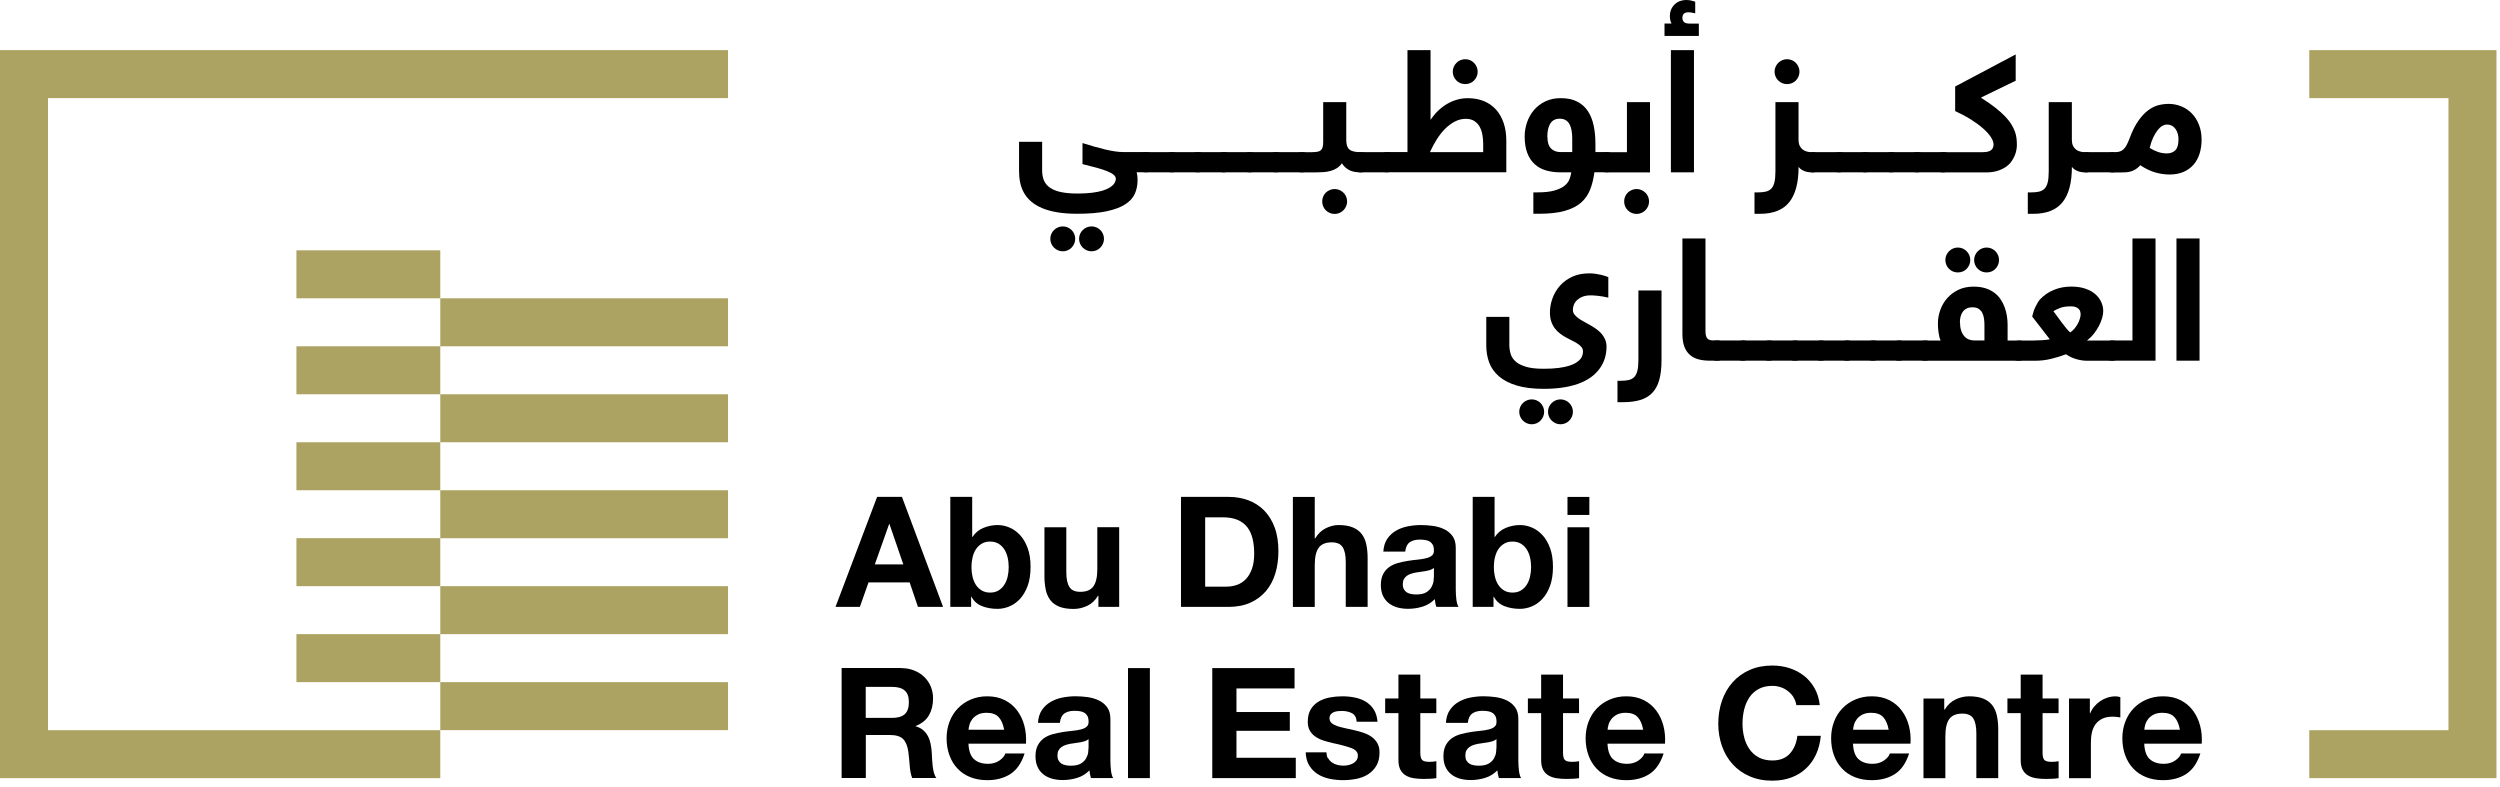<svg width="251" height="79" viewBox="0 0 251 79" fill="none" xmlns="http://www.w3.org/2000/svg">
<path d="M114.123 17.302C114.153 17.41 114.171 17.526 114.188 17.655C114.205 17.784 114.209 17.934 114.209 18.106C114.209 18.591 114.119 19.043 113.939 19.451C113.758 19.859 113.436 20.216 112.976 20.512C112.516 20.809 111.897 21.041 111.119 21.209C110.341 21.376 109.357 21.462 108.163 21.462C107.398 21.462 106.719 21.411 106.13 21.312C105.541 21.213 105.03 21.067 104.6 20.882C104.17 20.697 103.8 20.474 103.508 20.216C103.216 19.958 102.98 19.666 102.803 19.352C102.627 19.038 102.503 18.695 102.425 18.329C102.348 17.964 102.313 17.582 102.313 17.182V14.234H104.63V17.105C104.63 17.491 104.69 17.826 104.81 18.114C104.931 18.402 105.133 18.643 105.412 18.841C105.691 19.038 106.057 19.185 106.512 19.283C106.968 19.382 107.526 19.43 108.193 19.43C108.747 19.43 109.228 19.404 109.632 19.352C110.036 19.301 110.384 19.236 110.664 19.15C110.943 19.064 111.175 18.97 111.356 18.866C111.536 18.763 111.674 18.652 111.773 18.544C111.871 18.437 111.936 18.329 111.975 18.226C112.013 18.123 112.03 18.033 112.03 17.955C112.03 17.801 111.949 17.659 111.79 17.53C111.631 17.401 111.403 17.285 111.115 17.169C110.827 17.053 110.47 16.941 110.058 16.829C109.645 16.718 109.185 16.602 108.683 16.477V14.363C109.074 14.487 109.456 14.603 109.834 14.711C110.213 14.818 110.574 14.917 110.922 14.999C111.27 15.08 111.605 15.149 111.923 15.196C112.241 15.244 112.542 15.269 112.821 15.269H115.047C115.138 15.269 115.224 15.278 115.305 15.295C115.387 15.312 115.46 15.351 115.524 15.415C115.589 15.48 115.64 15.575 115.675 15.704C115.709 15.832 115.731 16.009 115.731 16.232C115.731 16.636 115.675 16.911 115.567 17.066C115.46 17.221 115.288 17.298 115.052 17.298H114.136L114.123 17.302ZM105.451 23.976C105.451 23.805 105.485 23.641 105.55 23.491C105.614 23.34 105.709 23.207 105.82 23.095C105.932 22.984 106.07 22.893 106.22 22.829C106.37 22.765 106.534 22.73 106.706 22.73C106.878 22.73 107.041 22.765 107.191 22.829C107.342 22.893 107.475 22.984 107.587 23.095C107.698 23.207 107.789 23.34 107.853 23.491C107.918 23.641 107.952 23.805 107.952 23.976C107.952 24.148 107.918 24.312 107.853 24.462C107.789 24.613 107.698 24.746 107.587 24.862C107.475 24.978 107.342 25.068 107.191 25.133C107.041 25.197 106.878 25.231 106.706 25.231C106.534 25.231 106.37 25.197 106.22 25.133C106.07 25.068 105.936 24.974 105.82 24.862C105.704 24.75 105.614 24.613 105.55 24.462C105.485 24.312 105.451 24.148 105.451 23.976ZM108.339 23.976C108.339 23.805 108.373 23.641 108.438 23.491C108.502 23.34 108.597 23.207 108.708 23.095C108.82 22.984 108.958 22.893 109.108 22.829C109.258 22.765 109.422 22.73 109.594 22.73C109.766 22.73 109.929 22.765 110.079 22.829C110.23 22.893 110.363 22.984 110.475 23.095C110.586 23.207 110.677 23.34 110.741 23.491C110.806 23.641 110.84 23.805 110.84 23.976C110.84 24.148 110.806 24.312 110.741 24.462C110.677 24.613 110.586 24.746 110.475 24.862C110.363 24.978 110.23 25.068 110.079 25.133C109.929 25.197 109.766 25.231 109.594 25.231C109.422 25.231 109.258 25.197 109.108 25.133C108.958 25.068 108.824 24.974 108.708 24.862C108.592 24.75 108.502 24.613 108.438 24.462C108.373 24.312 108.339 24.148 108.339 23.976Z" fill="black"/>
<path d="M115.035 17.302C114.94 17.302 114.85 17.294 114.768 17.276C114.687 17.259 114.614 17.221 114.549 17.156C114.485 17.092 114.437 16.993 114.403 16.864C114.369 16.735 114.347 16.55 114.347 16.322C114.347 15.918 114.403 15.643 114.51 15.497C114.618 15.351 114.794 15.274 115.035 15.274H117.643C117.738 15.274 117.828 15.282 117.91 15.3C117.992 15.317 118.069 15.355 118.133 15.42C118.198 15.484 118.249 15.579 118.288 15.708C118.327 15.837 118.348 16.013 118.348 16.236C118.348 16.64 118.292 16.915 118.181 17.07C118.069 17.225 117.888 17.302 117.643 17.302H115.035Z" fill="black"/>
<path d="M117.648 17.302C117.553 17.302 117.463 17.294 117.381 17.276C117.299 17.259 117.226 17.221 117.162 17.156C117.097 17.092 117.05 16.993 117.016 16.864C116.981 16.735 116.96 16.55 116.96 16.322C116.96 15.918 117.016 15.643 117.123 15.497C117.231 15.351 117.407 15.274 117.648 15.274H120.256C120.351 15.274 120.441 15.282 120.523 15.3C120.604 15.317 120.682 15.355 120.746 15.42C120.811 15.484 120.862 15.579 120.901 15.708C120.94 15.837 120.961 16.013 120.961 16.236C120.961 16.64 120.905 16.915 120.793 17.07C120.682 17.225 120.501 17.302 120.256 17.302H117.648Z" fill="black"/>
<path d="M120.256 17.302C120.161 17.302 120.071 17.294 119.99 17.276C119.908 17.259 119.835 17.221 119.77 17.156C119.706 17.092 119.659 16.993 119.624 16.864C119.59 16.735 119.568 16.55 119.568 16.322C119.568 15.918 119.624 15.643 119.732 15.497C119.839 15.351 120.015 15.274 120.256 15.274H122.865C122.959 15.274 123.049 15.282 123.131 15.3C123.213 15.317 123.29 15.355 123.355 15.42C123.419 15.484 123.471 15.579 123.509 15.708C123.548 15.837 123.569 16.013 123.569 16.236C123.569 16.64 123.514 16.915 123.402 17.07C123.29 17.225 123.11 17.302 122.865 17.302H120.256Z" fill="black"/>
<path d="M122.869 17.302C122.774 17.302 122.684 17.294 122.603 17.276C122.521 17.259 122.448 17.221 122.383 17.156C122.319 17.092 122.272 16.993 122.237 16.864C122.203 16.735 122.181 16.55 122.181 16.322C122.181 15.918 122.237 15.643 122.345 15.497C122.452 15.351 122.628 15.274 122.869 15.274H125.478C125.572 15.274 125.662 15.282 125.744 15.3C125.826 15.317 125.903 15.355 125.968 15.42C126.032 15.484 126.084 15.579 126.122 15.708C126.161 15.837 126.182 16.013 126.182 16.236C126.182 16.64 126.127 16.915 126.015 17.07C125.903 17.225 125.723 17.302 125.478 17.302H122.869Z" fill="black"/>
<path d="M125.478 17.302C125.383 17.302 125.293 17.294 125.211 17.276C125.13 17.259 125.056 17.221 124.992 17.156C124.928 17.092 124.88 16.993 124.846 16.864C124.812 16.735 124.79 16.55 124.79 16.322C124.79 15.918 124.846 15.643 124.953 15.497C125.061 15.351 125.237 15.274 125.478 15.274H128.086C128.181 15.274 128.271 15.282 128.353 15.3C128.434 15.317 128.512 15.355 128.576 15.42C128.641 15.484 128.692 15.579 128.731 15.708C128.77 15.837 128.791 16.013 128.791 16.236C128.791 16.64 128.735 16.915 128.624 17.07C128.512 17.225 128.331 17.302 128.086 17.302H125.478Z" fill="black"/>
<path d="M128.091 17.302C127.996 17.302 127.906 17.294 127.824 17.276C127.743 17.259 127.67 17.221 127.605 17.156C127.541 17.092 127.493 16.993 127.459 16.864C127.425 16.735 127.403 16.55 127.403 16.322C127.403 15.918 127.459 15.643 127.566 15.497C127.674 15.351 127.85 15.274 128.091 15.274H130.699C130.794 15.274 130.884 15.282 130.966 15.3C131.047 15.317 131.125 15.355 131.189 15.42C131.254 15.484 131.305 15.579 131.344 15.708C131.383 15.837 131.404 16.013 131.404 16.236C131.404 16.64 131.348 16.915 131.237 17.07C131.125 17.225 130.944 17.302 130.699 17.302H128.091Z" fill="black"/>
<path d="M131.765 15.274C131.967 15.274 132.135 15.261 132.272 15.235C132.41 15.209 132.521 15.162 132.607 15.089C132.693 15.016 132.754 14.913 132.792 14.775C132.831 14.638 132.848 14.461 132.848 14.242V10.254H135.165V14.04C135.165 14.264 135.186 14.453 135.233 14.612C135.281 14.771 135.354 14.896 135.465 14.994C135.577 15.093 135.723 15.162 135.912 15.209C136.101 15.257 136.342 15.278 136.626 15.278C136.716 15.278 136.802 15.287 136.888 15.304C136.974 15.321 137.043 15.36 137.107 15.424C137.172 15.489 137.219 15.583 137.257 15.712C137.296 15.841 137.318 16.017 137.318 16.241C137.318 16.645 137.262 16.92 137.15 17.074C137.038 17.229 136.866 17.306 136.63 17.306C136.458 17.306 136.282 17.294 136.11 17.272C135.938 17.251 135.77 17.208 135.607 17.143C135.444 17.079 135.289 16.988 135.139 16.868C134.988 16.748 134.851 16.589 134.726 16.395C134.576 16.61 134.404 16.774 134.206 16.894C134.008 17.014 133.802 17.105 133.579 17.165C133.355 17.225 133.123 17.264 132.878 17.281C132.633 17.298 132.393 17.306 132.152 17.306H130.708C130.613 17.306 130.523 17.298 130.441 17.281C130.36 17.264 130.287 17.225 130.222 17.16C130.158 17.096 130.111 16.997 130.076 16.868C130.042 16.739 130.02 16.554 130.02 16.327C130.02 15.923 130.076 15.648 130.184 15.502C130.291 15.355 130.467 15.278 130.708 15.278H131.774L131.765 15.274ZM132.749 20.225C132.749 20.053 132.784 19.889 132.844 19.739C132.904 19.588 132.999 19.455 133.11 19.344C133.222 19.232 133.36 19.142 133.51 19.077C133.66 19.013 133.824 18.978 133.996 18.978C134.167 18.978 134.331 19.013 134.481 19.077C134.632 19.142 134.765 19.232 134.881 19.344C134.997 19.455 135.087 19.588 135.152 19.739C135.216 19.889 135.25 20.053 135.25 20.225C135.25 20.396 135.216 20.56 135.152 20.71C135.087 20.861 134.993 20.994 134.881 21.11C134.769 21.226 134.632 21.316 134.481 21.381C134.331 21.445 134.167 21.48 133.996 21.48C133.824 21.48 133.66 21.445 133.51 21.381C133.36 21.316 133.226 21.222 133.11 21.11C132.994 20.998 132.904 20.861 132.844 20.71C132.784 20.56 132.749 20.396 132.749 20.225Z" fill="black"/>
<path d="M136.626 17.302C136.531 17.302 136.441 17.294 136.359 17.276C136.278 17.259 136.205 17.221 136.14 17.156C136.076 17.092 136.028 16.993 135.994 16.864C135.96 16.735 135.938 16.55 135.938 16.322C135.938 15.918 135.994 15.643 136.102 15.497C136.209 15.351 136.385 15.274 136.626 15.274H139.235C139.329 15.274 139.419 15.282 139.501 15.3C139.583 15.317 139.66 15.355 139.724 15.42C139.789 15.484 139.84 15.579 139.879 15.708C139.918 15.837 139.939 16.013 139.939 16.236C139.939 16.64 139.883 16.915 139.772 17.07C139.66 17.225 139.479 17.302 139.235 17.302H136.626Z" fill="black"/>
<path d="M147.361 9.859C147.976 9.859 148.526 9.958 149.003 10.159C149.48 10.361 149.884 10.649 150.215 11.019C150.546 11.389 150.795 11.84 150.971 12.364C151.148 12.889 151.234 13.482 151.234 14.135V17.298H139.239C139.144 17.298 139.054 17.289 138.972 17.272C138.891 17.255 138.818 17.216 138.753 17.152C138.689 17.087 138.642 16.988 138.607 16.86C138.573 16.731 138.551 16.546 138.551 16.318C138.551 15.914 138.607 15.639 138.715 15.493C138.822 15.347 138.998 15.269 139.239 15.269H141.31V5.032H143.627V12.042C143.855 11.69 144.112 11.376 144.4 11.105C144.688 10.834 144.989 10.607 145.307 10.422C145.625 10.237 145.96 10.099 146.308 10.001C146.657 9.902 147.009 9.859 147.361 9.859ZM147.159 11.93C146.786 11.93 146.425 12.02 146.081 12.197C145.737 12.373 145.41 12.614 145.105 12.914C144.8 13.215 144.521 13.572 144.263 13.976C144.005 14.38 143.773 14.814 143.567 15.274H148.913V14.436C148.913 14.139 148.887 13.843 148.835 13.546C148.784 13.249 148.694 12.979 148.565 12.738C148.436 12.497 148.255 12.304 148.028 12.154C147.8 12.003 147.512 11.93 147.159 11.93ZM145.857 7.198C145.857 7.027 145.892 6.863 145.956 6.713C146.021 6.562 146.115 6.429 146.227 6.313C146.339 6.197 146.476 6.107 146.626 6.042C146.777 5.978 146.94 5.944 147.112 5.944C147.284 5.944 147.447 5.978 147.598 6.042C147.748 6.107 147.881 6.201 147.993 6.313C148.105 6.425 148.195 6.562 148.26 6.713C148.324 6.863 148.358 7.027 148.358 7.198C148.358 7.37 148.324 7.534 148.26 7.684C148.195 7.835 148.105 7.968 147.993 8.084C147.881 8.2 147.748 8.29 147.598 8.35C147.447 8.41 147.284 8.445 147.112 8.445C146.94 8.445 146.777 8.41 146.626 8.35C146.476 8.29 146.343 8.196 146.227 8.084C146.111 7.972 146.021 7.835 145.956 7.684C145.892 7.534 145.857 7.37 145.857 7.198Z" fill="black"/>
<path d="M160.078 17.302C159.992 17.938 159.854 18.518 159.652 19.03C159.45 19.541 159.149 19.984 158.737 20.345C158.324 20.706 157.779 20.981 157.095 21.174C156.412 21.368 155.544 21.462 154.495 21.462H153.949V19.314H154.362C155.067 19.314 155.634 19.253 156.064 19.129C156.494 19.004 156.829 18.849 157.069 18.656C157.31 18.463 157.478 18.248 157.568 18.011C157.658 17.775 157.723 17.539 157.757 17.302H156.657C156.133 17.302 155.651 17.238 155.213 17.109C154.774 16.98 154.401 16.774 154.083 16.486C153.765 16.198 153.52 15.828 153.343 15.368C153.167 14.908 153.077 14.35 153.077 13.688C153.077 13.207 153.159 12.734 153.318 12.274C153.477 11.814 153.709 11.402 154.014 11.045C154.319 10.688 154.693 10.4 155.144 10.181C155.595 9.962 156.107 9.854 156.687 9.854C157.336 9.854 157.882 9.966 158.329 10.19C158.776 10.413 159.132 10.727 159.407 11.135C159.682 11.543 159.88 12.025 160 12.588C160.121 13.151 160.181 13.77 160.181 14.449V15.269H161.307C161.401 15.269 161.492 15.278 161.573 15.295C161.655 15.312 161.728 15.351 161.792 15.416C161.857 15.48 161.904 15.575 161.939 15.704C161.973 15.832 161.994 16.009 161.994 16.232C161.994 16.636 161.939 16.911 161.831 17.066C161.724 17.221 161.548 17.298 161.307 17.298H160.073L160.078 17.302ZM155.359 13.727C155.359 14.264 155.479 14.655 155.716 14.9C155.952 15.145 156.274 15.269 156.678 15.269H157.852V13.894C157.852 13.611 157.83 13.344 157.787 13.099C157.744 12.854 157.675 12.648 157.581 12.472C157.486 12.296 157.357 12.162 157.194 12.063C157.031 11.965 156.829 11.917 156.588 11.917C156.369 11.917 156.184 11.96 156.025 12.046C155.866 12.132 155.741 12.257 155.643 12.416C155.544 12.575 155.471 12.764 155.423 12.987C155.376 13.211 155.35 13.451 155.35 13.722L155.359 13.727Z" fill="black"/>
<path d="M163.344 15.274V10.254H165.661V17.306H161.311C161.217 17.306 161.127 17.298 161.045 17.281C160.963 17.264 160.89 17.225 160.826 17.16C160.761 17.096 160.714 16.997 160.68 16.868C160.645 16.739 160.624 16.554 160.624 16.327C160.624 15.923 160.68 15.648 160.787 15.502C160.895 15.355 161.071 15.278 161.311 15.278H163.344V15.274ZM163.065 20.225C163.065 20.053 163.099 19.889 163.159 19.739C163.22 19.588 163.314 19.455 163.426 19.344C163.538 19.232 163.675 19.142 163.826 19.077C163.976 19.013 164.139 18.978 164.311 18.978C164.483 18.978 164.646 19.013 164.797 19.077C164.947 19.142 165.08 19.232 165.196 19.344C165.312 19.455 165.403 19.588 165.467 19.739C165.532 19.889 165.566 20.053 165.566 20.225C165.566 20.396 165.532 20.56 165.467 20.71C165.403 20.861 165.308 20.994 165.196 21.11C165.085 21.226 164.947 21.316 164.797 21.381C164.646 21.445 164.483 21.48 164.311 21.48C164.139 21.48 163.976 21.445 163.826 21.381C163.675 21.316 163.542 21.222 163.426 21.11C163.31 20.998 163.22 20.861 163.159 20.71C163.099 20.56 163.065 20.396 163.065 20.225Z" fill="black"/>
<path d="M170.56 3.606H167.117V2.364H167.822C167.762 2.269 167.719 2.149 167.693 2.003C167.668 1.857 167.655 1.732 167.655 1.625C167.655 1.358 167.702 1.122 167.796 0.92C167.891 0.718 168.016 0.55 168.166 0.413C168.316 0.275 168.488 0.172 168.682 0.103C168.875 0.034 169.069 0 169.266 0C169.464 0 169.636 0.017 169.782 0.052C169.928 0.086 170.07 0.125 170.199 0.168V1.332C169.885 1.264 169.666 1.233 169.546 1.233C169.309 1.233 169.146 1.285 169.051 1.388C168.957 1.491 168.91 1.625 168.91 1.788C168.91 1.951 168.961 2.089 169.06 2.2C169.159 2.312 169.352 2.368 169.632 2.368H170.564V3.61L170.56 3.606ZM170.074 5.033V17.302H167.758V5.033H170.074Z" fill="black"/>
<path d="M178.257 10.254H180.573V14.04C180.573 14.268 180.612 14.466 180.685 14.625C180.758 14.784 180.861 14.913 180.982 15.007C181.102 15.102 181.244 15.171 181.403 15.214C181.562 15.257 181.717 15.278 181.871 15.278H182.03C182.116 15.278 182.194 15.291 182.267 15.317C182.34 15.342 182.404 15.39 182.46 15.463C182.516 15.536 182.559 15.635 182.593 15.755C182.628 15.875 182.645 16.039 182.645 16.241C182.645 16.61 182.593 16.881 182.49 17.049C182.387 17.216 182.232 17.306 182.035 17.306H181.876C181.802 17.306 181.712 17.302 181.609 17.289C181.506 17.276 181.39 17.255 181.27 17.216C181.149 17.178 181.029 17.126 180.909 17.053C180.788 16.98 180.677 16.881 180.578 16.761C180.578 18.334 180.268 19.511 179.645 20.293C179.022 21.076 178.042 21.467 176.697 21.467H176.151V19.318H176.426C176.74 19.318 177.011 19.296 177.238 19.249C177.466 19.202 177.66 19.107 177.81 18.965C177.96 18.824 178.072 18.609 178.145 18.329C178.218 18.05 178.253 17.676 178.253 17.212V10.254H178.257ZM178.167 7.199C178.167 7.027 178.201 6.863 178.266 6.713C178.33 6.562 178.425 6.429 178.536 6.313C178.648 6.197 178.786 6.107 178.936 6.042C179.086 5.978 179.25 5.944 179.422 5.944C179.594 5.944 179.757 5.978 179.907 6.042C180.058 6.107 180.191 6.201 180.303 6.313C180.414 6.425 180.505 6.562 180.569 6.713C180.634 6.863 180.668 7.027 180.668 7.199C180.668 7.37 180.634 7.534 180.569 7.684C180.505 7.835 180.414 7.968 180.303 8.084C180.191 8.2 180.058 8.29 179.907 8.35C179.757 8.41 179.594 8.445 179.422 8.445C179.25 8.445 179.086 8.41 178.936 8.35C178.786 8.29 178.652 8.196 178.536 8.084C178.42 7.972 178.33 7.835 178.266 7.684C178.201 7.534 178.167 7.37 178.167 7.199Z" fill="black"/>
<path d="M182.035 17.302C181.94 17.302 181.85 17.294 181.768 17.276C181.686 17.259 181.613 17.221 181.549 17.156C181.484 17.092 181.437 16.993 181.403 16.864C181.368 16.735 181.347 16.55 181.347 16.322C181.347 15.918 181.403 15.643 181.51 15.497C181.618 15.351 181.794 15.274 182.035 15.274H184.643C184.738 15.274 184.828 15.282 184.91 15.3C184.991 15.317 185.069 15.355 185.133 15.42C185.198 15.484 185.249 15.579 185.288 15.708C185.327 15.837 185.348 16.013 185.348 16.236C185.348 16.64 185.292 16.915 185.18 17.07C185.069 17.225 184.888 17.302 184.643 17.302H182.035Z" fill="black"/>
<path d="M184.648 17.302C184.553 17.302 184.463 17.294 184.381 17.276C184.299 17.259 184.226 17.221 184.162 17.156C184.097 17.092 184.05 16.993 184.016 16.864C183.981 16.735 183.96 16.55 183.96 16.322C183.96 15.918 184.016 15.643 184.123 15.497C184.231 15.351 184.407 15.274 184.648 15.274H187.256C187.351 15.274 187.441 15.282 187.523 15.3C187.604 15.317 187.682 15.355 187.746 15.42C187.811 15.484 187.862 15.579 187.901 15.708C187.94 15.837 187.961 16.013 187.961 16.236C187.961 16.64 187.905 16.915 187.793 17.07C187.682 17.225 187.501 17.302 187.256 17.302H184.648Z" fill="black"/>
<path d="M187.256 17.302C187.161 17.302 187.071 17.294 186.99 17.276C186.908 17.259 186.835 17.221 186.77 17.156C186.706 17.092 186.659 16.993 186.624 16.864C186.59 16.735 186.568 16.55 186.568 16.322C186.568 15.918 186.624 15.643 186.732 15.497C186.839 15.351 187.015 15.274 187.256 15.274H189.865C189.959 15.274 190.049 15.282 190.131 15.3C190.213 15.317 190.29 15.355 190.355 15.42C190.419 15.484 190.471 15.579 190.509 15.708C190.548 15.837 190.569 16.013 190.569 16.236C190.569 16.64 190.514 16.915 190.402 17.07C190.29 17.225 190.11 17.302 189.865 17.302H187.256Z" fill="black"/>
<path d="M189.869 17.302C189.774 17.302 189.684 17.294 189.603 17.276C189.521 17.259 189.448 17.221 189.383 17.156C189.319 17.092 189.272 16.993 189.237 16.864C189.203 16.735 189.181 16.55 189.181 16.322C189.181 15.918 189.237 15.643 189.345 15.497C189.452 15.351 189.628 15.274 189.869 15.274H192.478C192.572 15.274 192.662 15.282 192.744 15.3C192.826 15.317 192.903 15.355 192.968 15.42C193.032 15.484 193.084 15.579 193.122 15.708C193.161 15.837 193.182 16.013 193.182 16.236C193.182 16.64 193.127 16.915 193.015 17.07C192.903 17.225 192.723 17.302 192.478 17.302H189.869Z" fill="black"/>
<path d="M192.478 17.302C192.383 17.302 192.293 17.294 192.211 17.276C192.13 17.259 192.056 17.221 191.992 17.156C191.928 17.092 191.88 16.993 191.846 16.864C191.812 16.735 191.79 16.55 191.79 16.322C191.79 15.918 191.846 15.643 191.953 15.497C192.061 15.351 192.237 15.274 192.478 15.274H195.086C195.181 15.274 195.271 15.282 195.353 15.3C195.434 15.317 195.512 15.355 195.576 15.42C195.641 15.484 195.692 15.579 195.731 15.708C195.77 15.837 195.791 16.013 195.791 16.236C195.791 16.64 195.735 16.915 195.624 17.07C195.512 17.225 195.331 17.302 195.086 17.302H192.478Z" fill="black"/>
<path d="M199.109 15.274C199.466 15.274 199.732 15.209 199.9 15.08C200.067 14.951 200.153 14.758 200.153 14.5C200.153 14.285 200.063 14.045 199.887 13.77C199.711 13.495 199.457 13.211 199.122 12.914C198.787 12.618 198.383 12.317 197.91 12.016C197.437 11.715 196.896 11.427 196.298 11.152V8.685L202.375 5.462V8.105L198.924 9.777V9.837C199.474 10.177 199.943 10.503 200.334 10.813C200.725 11.122 201.056 11.415 201.318 11.694C201.58 11.973 201.795 12.24 201.95 12.498C202.104 12.755 202.225 12.996 202.306 13.232C202.388 13.469 202.44 13.697 202.461 13.92C202.483 14.143 202.496 14.363 202.496 14.573C202.496 14.715 202.478 14.878 202.444 15.063C202.41 15.248 202.354 15.446 202.268 15.648C202.182 15.85 202.066 16.047 201.92 16.249C201.774 16.451 201.58 16.628 201.348 16.782C201.116 16.937 200.837 17.066 200.514 17.165C200.192 17.264 199.805 17.311 199.363 17.311H195.082C194.988 17.311 194.897 17.302 194.816 17.285C194.734 17.268 194.661 17.229 194.597 17.165C194.532 17.1 194.485 17.001 194.45 16.872C194.416 16.744 194.395 16.559 194.395 16.331C194.395 15.927 194.45 15.652 194.558 15.506C194.665 15.36 194.841 15.282 195.082 15.282H199.105L199.109 15.274Z" fill="black"/>
<path d="M205.697 10.254H208.014V14.04C208.014 14.268 208.052 14.466 208.125 14.625C208.198 14.784 208.301 14.913 208.422 15.007C208.542 15.102 208.684 15.171 208.843 15.213C209.002 15.257 209.157 15.278 209.311 15.278H209.47C209.556 15.278 209.634 15.291 209.707 15.317C209.78 15.342 209.844 15.39 209.9 15.463C209.956 15.536 209.999 15.635 210.033 15.755C210.068 15.875 210.085 16.039 210.085 16.241C210.085 16.61 210.033 16.881 209.93 17.049C209.827 17.216 209.672 17.306 209.475 17.306H209.316C209.243 17.306 209.152 17.302 209.049 17.289C208.946 17.276 208.83 17.255 208.71 17.216C208.589 17.178 208.469 17.126 208.349 17.053C208.228 16.98 208.117 16.881 208.018 16.761C208.018 18.334 207.708 19.511 207.085 20.293C206.462 21.076 205.482 21.467 204.137 21.467H203.591V19.318H203.866C204.18 19.318 204.451 19.296 204.679 19.249C204.906 19.202 205.1 19.107 205.25 18.965C205.401 18.823 205.512 18.609 205.585 18.329C205.658 18.05 205.693 17.676 205.693 17.212V10.254H205.697Z" fill="black"/>
<path d="M209.475 17.302C209.38 17.302 209.29 17.294 209.208 17.276C209.127 17.259 209.054 17.221 208.989 17.156C208.925 17.092 208.877 16.993 208.843 16.864C208.809 16.735 208.787 16.55 208.787 16.322C208.787 15.918 208.843 15.643 208.95 15.497C209.058 15.351 209.234 15.274 209.475 15.274H212.083C212.178 15.274 212.268 15.282 212.35 15.3C212.431 15.317 212.509 15.355 212.573 15.42C212.638 15.484 212.689 15.579 212.728 15.708C212.767 15.837 212.788 16.013 212.788 16.236C212.788 16.64 212.732 16.915 212.621 17.07C212.509 17.225 212.328 17.302 212.083 17.302H209.475Z" fill="black"/>
<path d="M212.389 15.274C212.543 15.274 212.689 15.252 212.818 15.213C212.947 15.175 213.068 15.106 213.184 15.003C213.3 14.9 213.407 14.762 213.506 14.578C213.605 14.393 213.712 14.161 213.815 13.877C214.082 13.155 214.378 12.57 214.696 12.119C215.014 11.668 215.345 11.316 215.685 11.066C216.024 10.817 216.368 10.645 216.716 10.559C217.064 10.473 217.4 10.43 217.722 10.43C218.173 10.43 218.603 10.512 219.007 10.68C219.411 10.847 219.759 11.079 220.06 11.389C220.361 11.698 220.597 12.072 220.773 12.519C220.949 12.966 221.04 13.464 221.04 14.019C221.04 14.526 220.971 14.999 220.838 15.424C220.704 15.85 220.503 16.224 220.232 16.533C219.961 16.842 219.626 17.087 219.226 17.259C218.826 17.431 218.358 17.521 217.825 17.521C217.348 17.521 216.871 17.453 216.39 17.315C215.908 17.178 215.406 16.937 214.886 16.589C214.731 16.761 214.572 16.898 214.421 16.993C214.271 17.087 214.112 17.16 213.953 17.208C213.794 17.255 213.631 17.285 213.459 17.298C213.287 17.311 213.106 17.315 212.917 17.315H212.088C211.993 17.315 211.903 17.306 211.821 17.289C211.74 17.272 211.667 17.233 211.602 17.169C211.538 17.105 211.49 17.006 211.456 16.877C211.422 16.748 211.4 16.563 211.4 16.335C211.4 15.931 211.456 15.656 211.563 15.51C211.671 15.364 211.847 15.287 212.088 15.287H212.389V15.274ZM218.723 14.006C218.723 13.834 218.702 13.658 218.659 13.477C218.616 13.297 218.547 13.138 218.453 12.992C218.358 12.846 218.238 12.729 218.087 12.639C217.937 12.549 217.761 12.506 217.546 12.506C217.4 12.506 217.249 12.553 217.09 12.644C216.931 12.734 216.772 12.88 216.622 13.073C216.471 13.267 216.321 13.512 216.183 13.804C216.046 14.096 215.926 14.444 215.827 14.848C216.08 15.012 216.351 15.145 216.643 15.248C216.935 15.351 217.236 15.403 217.537 15.403C217.911 15.403 218.203 15.295 218.41 15.08C218.616 14.865 218.719 14.509 218.719 14.01L218.723 14.006Z" fill="black"/>
<path d="M151.534 34.562C151.534 34.897 151.577 35.215 151.663 35.516C151.749 35.816 151.921 36.074 152.17 36.298C152.42 36.521 152.772 36.693 153.219 36.826C153.666 36.96 154.25 37.024 154.972 37.024C155.548 37.024 156.047 36.998 156.472 36.942C156.898 36.886 157.25 36.818 157.542 36.723C157.835 36.629 158.071 36.526 158.251 36.41C158.432 36.293 158.574 36.169 158.677 36.04C158.78 35.911 158.845 35.782 158.879 35.649C158.913 35.516 158.93 35.395 158.93 35.283C158.93 35.12 158.883 34.978 158.789 34.858C158.694 34.738 158.569 34.626 158.415 34.523C158.26 34.42 158.084 34.316 157.886 34.222C157.688 34.127 157.482 34.016 157.272 33.904C157.061 33.792 156.859 33.659 156.657 33.513C156.455 33.367 156.283 33.195 156.128 32.997C155.974 32.8 155.849 32.567 155.755 32.305C155.66 32.043 155.613 31.734 155.613 31.381C155.613 30.917 155.694 30.449 155.858 29.985C156.021 29.52 156.266 29.095 156.593 28.717C156.919 28.338 157.332 28.033 157.826 27.797C158.32 27.561 158.9 27.445 159.567 27.445C159.786 27.445 159.992 27.457 160.185 27.488C160.379 27.518 160.555 27.548 160.718 27.587C160.882 27.625 161.028 27.668 161.157 27.707C161.286 27.745 161.393 27.788 161.475 27.819V29.881C161.062 29.787 160.701 29.727 160.4 29.697C160.099 29.666 159.867 29.654 159.704 29.654C159.395 29.654 159.132 29.697 158.905 29.782C158.677 29.869 158.496 29.985 158.346 30.122C158.196 30.26 158.088 30.419 158.019 30.59C157.951 30.762 157.916 30.939 157.916 31.11C157.916 31.282 157.964 31.428 158.062 31.558C158.161 31.686 158.286 31.815 158.445 31.931C158.604 32.047 158.78 32.163 158.982 32.271C159.184 32.378 159.39 32.494 159.605 32.615C159.82 32.735 160.026 32.864 160.228 33.006C160.43 33.148 160.611 33.302 160.766 33.474C160.92 33.646 161.049 33.844 161.148 34.067C161.247 34.291 161.294 34.54 161.294 34.819C161.294 35.155 161.251 35.494 161.165 35.829C161.079 36.164 160.937 36.495 160.74 36.809C160.542 37.123 160.289 37.415 159.971 37.686C159.652 37.957 159.261 38.193 158.797 38.395C158.333 38.597 157.783 38.756 157.156 38.868C156.528 38.98 155.81 39.04 154.998 39.04C153.919 39.04 153.008 38.928 152.273 38.704C151.539 38.481 150.941 38.172 150.49 37.78C150.039 37.389 149.712 36.925 149.514 36.397C149.317 35.868 149.222 35.288 149.222 34.669V31.815H151.539V34.553L151.534 34.562ZM152.531 41.343C152.531 41.171 152.566 41.008 152.63 40.858C152.695 40.707 152.789 40.574 152.901 40.462C153.013 40.35 153.15 40.26 153.301 40.196C153.451 40.131 153.614 40.097 153.786 40.097C153.958 40.097 154.121 40.131 154.272 40.196C154.422 40.26 154.556 40.35 154.667 40.462C154.779 40.574 154.869 40.707 154.934 40.858C154.998 41.008 155.033 41.171 155.033 41.343C155.033 41.515 154.998 41.678 154.934 41.829C154.869 41.979 154.779 42.112 154.667 42.228C154.556 42.344 154.422 42.435 154.272 42.499C154.121 42.564 153.958 42.598 153.786 42.598C153.614 42.598 153.451 42.564 153.301 42.499C153.15 42.435 153.017 42.34 152.901 42.228C152.785 42.117 152.695 41.979 152.63 41.829C152.566 41.678 152.531 41.515 152.531 41.343ZM155.419 41.343C155.419 41.171 155.454 41.008 155.518 40.858C155.583 40.707 155.677 40.574 155.789 40.462C155.901 40.35 156.038 40.26 156.189 40.196C156.339 40.131 156.502 40.097 156.674 40.097C156.846 40.097 157.009 40.131 157.16 40.196C157.31 40.26 157.444 40.35 157.555 40.462C157.667 40.574 157.757 40.707 157.822 40.858C157.886 41.008 157.921 41.171 157.921 41.343C157.921 41.515 157.886 41.678 157.822 41.829C157.757 41.979 157.667 42.112 157.555 42.228C157.444 42.344 157.31 42.435 157.16 42.499C157.009 42.564 156.846 42.598 156.674 42.598C156.502 42.598 156.339 42.564 156.189 42.499C156.038 42.435 155.905 42.34 155.789 42.228C155.673 42.117 155.583 41.979 155.518 41.829C155.454 41.678 155.419 41.515 155.419 41.343Z" fill="black"/>
<path d="M164.5 29.164H166.817V36.156C166.817 36.947 166.739 37.608 166.589 38.146C166.438 38.683 166.202 39.117 165.884 39.448C165.566 39.779 165.162 40.015 164.676 40.161C164.191 40.307 163.611 40.38 162.94 40.38H162.394V38.232H162.669C162.983 38.232 163.254 38.21 163.482 38.163C163.709 38.116 163.903 38.021 164.053 37.879C164.204 37.737 164.315 37.523 164.388 37.243C164.461 36.964 164.496 36.59 164.496 36.126V29.168L164.5 29.164Z" fill="black"/>
<path d="M173.095 35.146C173.095 35.55 173.04 35.825 172.928 35.98C172.816 36.134 172.644 36.212 172.408 36.212H171.651C171.247 36.212 170.882 36.169 170.547 36.083C170.212 35.997 169.924 35.851 169.683 35.645C169.442 35.438 169.249 35.167 169.116 34.824C168.983 34.48 168.914 34.05 168.914 33.534V23.942H171.23V33.225C171.23 33.431 171.247 33.599 171.286 33.724C171.325 33.848 171.376 33.947 171.445 34.011C171.514 34.076 171.604 34.123 171.712 34.145C171.819 34.166 171.939 34.179 172.081 34.179H172.408C172.498 34.179 172.584 34.188 172.67 34.205C172.756 34.222 172.825 34.261 172.889 34.325C172.954 34.39 173.001 34.484 173.04 34.613C173.078 34.742 173.1 34.918 173.1 35.142L173.095 35.146Z" fill="black"/>
<path d="M172.391 36.212C172.296 36.212 172.206 36.203 172.124 36.186C172.043 36.169 171.97 36.13 171.905 36.066C171.841 36.001 171.793 35.902 171.759 35.773C171.725 35.644 171.703 35.46 171.703 35.232C171.703 34.828 171.759 34.553 171.866 34.407C171.974 34.261 172.15 34.183 172.391 34.183H174.999C175.094 34.183 175.184 34.192 175.266 34.209C175.348 34.226 175.425 34.265 175.489 34.329C175.554 34.394 175.605 34.488 175.644 34.617C175.683 34.746 175.704 34.922 175.704 35.146C175.704 35.55 175.648 35.825 175.537 35.98C175.425 36.134 175.244 36.212 174.999 36.212H172.391Z" fill="black"/>
<path d="M175.004 36.212C174.909 36.212 174.819 36.203 174.737 36.186C174.656 36.169 174.583 36.13 174.518 36.066C174.454 36.001 174.406 35.902 174.372 35.773C174.338 35.644 174.316 35.46 174.316 35.232C174.316 34.828 174.372 34.553 174.479 34.407C174.587 34.261 174.763 34.183 175.004 34.183H177.612C177.707 34.183 177.797 34.192 177.879 34.209C177.961 34.226 178.038 34.265 178.102 34.329C178.167 34.394 178.218 34.488 178.257 34.617C178.296 34.746 178.317 34.922 178.317 35.146C178.317 35.55 178.261 35.825 178.15 35.98C178.038 36.134 177.857 36.212 177.612 36.212H175.004Z" fill="black"/>
<path d="M177.612 36.212C177.518 36.212 177.427 36.203 177.346 36.186C177.264 36.169 177.191 36.13 177.127 36.066C177.062 36.001 177.015 35.902 176.98 35.773C176.946 35.644 176.925 35.46 176.925 35.232C176.925 34.828 176.98 34.553 177.088 34.407C177.195 34.261 177.372 34.183 177.612 34.183H180.221C180.315 34.183 180.406 34.192 180.487 34.209C180.569 34.226 180.646 34.265 180.711 34.329C180.775 34.394 180.827 34.488 180.865 34.617C180.904 34.746 180.926 34.922 180.926 35.146C180.926 35.55 180.87 35.825 180.758 35.98C180.646 36.134 180.466 36.212 180.221 36.212H177.612Z" fill="black"/>
<path d="M180.221 36.212C180.126 36.212 180.036 36.203 179.954 36.186C179.873 36.169 179.8 36.13 179.735 36.066C179.671 36.001 179.623 35.902 179.589 35.773C179.555 35.644 179.533 35.46 179.533 35.232C179.533 34.828 179.589 34.553 179.697 34.407C179.804 34.261 179.98 34.183 180.221 34.183H182.829C182.924 34.183 183.014 34.192 183.096 34.209C183.178 34.226 183.255 34.265 183.319 34.329C183.384 34.394 183.435 34.488 183.474 34.617C183.513 34.746 183.534 34.922 183.534 35.146C183.534 35.55 183.478 35.825 183.367 35.98C183.255 36.134 183.074 36.212 182.829 36.212H180.221Z" fill="black"/>
<path d="M182.834 36.212C182.739 36.212 182.649 36.203 182.567 36.186C182.486 36.169 182.413 36.13 182.348 36.066C182.284 36.001 182.236 35.902 182.202 35.773C182.168 35.644 182.146 35.46 182.146 35.232C182.146 34.828 182.202 34.553 182.31 34.407C182.417 34.261 182.593 34.183 182.834 34.183H185.443C185.537 34.183 185.627 34.192 185.709 34.209C185.791 34.226 185.868 34.265 185.932 34.329C185.997 34.394 186.048 34.488 186.087 34.617C186.126 34.746 186.147 34.922 186.147 35.146C186.147 35.55 186.091 35.825 185.98 35.98C185.868 36.134 185.687 36.212 185.443 36.212H182.834Z" fill="black"/>
<path d="M185.443 36.212C185.348 36.212 185.258 36.203 185.176 36.186C185.094 36.169 185.021 36.13 184.957 36.066C184.892 36.001 184.845 35.902 184.811 35.773C184.776 35.644 184.755 35.46 184.755 35.232C184.755 34.828 184.811 34.553 184.918 34.407C185.026 34.261 185.202 34.183 185.443 34.183H188.051C188.146 34.183 188.236 34.192 188.318 34.209C188.399 34.226 188.477 34.265 188.541 34.329C188.606 34.394 188.657 34.488 188.696 34.617C188.734 34.746 188.756 34.922 188.756 35.146C188.756 35.55 188.7 35.825 188.588 35.98C188.477 36.134 188.296 36.212 188.051 36.212H185.443Z" fill="black"/>
<path d="M188.056 36.212C187.961 36.212 187.871 36.203 187.789 36.186C187.707 36.169 187.634 36.13 187.57 36.066C187.505 36.001 187.458 35.902 187.424 35.773C187.389 35.644 187.368 35.46 187.368 35.232C187.368 34.828 187.424 34.553 187.531 34.407C187.639 34.261 187.815 34.183 188.056 34.183H190.664C190.759 34.183 190.849 34.192 190.931 34.209C191.012 34.226 191.09 34.265 191.154 34.329C191.219 34.394 191.27 34.488 191.309 34.617C191.348 34.746 191.369 34.922 191.369 35.146C191.369 35.55 191.313 35.825 191.201 35.98C191.09 36.134 190.909 36.212 190.664 36.212H188.056Z" fill="black"/>
<path d="M190.664 36.212C190.57 36.212 190.479 36.203 190.398 36.186C190.316 36.169 190.243 36.13 190.179 36.066C190.114 36.001 190.067 35.902 190.032 35.773C189.998 35.644 189.977 35.46 189.977 35.232C189.977 34.828 190.032 34.553 190.14 34.407C190.247 34.261 190.424 34.183 190.664 34.183H193.273C193.367 34.183 193.458 34.192 193.539 34.209C193.621 34.226 193.698 34.265 193.763 34.329C193.827 34.394 193.879 34.488 193.917 34.617C193.956 34.746 193.978 34.922 193.978 35.146C193.978 35.55 193.922 35.825 193.81 35.98C193.698 36.134 193.518 36.212 193.273 36.212H190.664Z" fill="black"/>
<path d="M194.837 34.183C194.786 34.084 194.747 33.96 194.712 33.818C194.678 33.676 194.652 33.526 194.627 33.371C194.601 33.216 194.588 33.057 194.579 32.903C194.571 32.748 194.566 32.606 194.566 32.481C194.566 32.017 194.648 31.562 194.807 31.119C194.966 30.676 195.198 30.277 195.503 29.933C195.808 29.589 196.182 29.305 196.625 29.095C197.068 28.884 197.575 28.777 198.146 28.777C198.593 28.777 198.989 28.833 199.332 28.94C199.676 29.048 199.973 29.198 200.226 29.387C200.48 29.576 200.69 29.8 200.858 30.049C201.026 30.298 201.167 30.569 201.271 30.857C201.374 31.145 201.447 31.433 201.494 31.729C201.541 32.026 201.563 32.318 201.563 32.602V34.188H202.697C202.792 34.188 202.882 34.196 202.964 34.213C203.046 34.23 203.119 34.269 203.183 34.334C203.248 34.398 203.295 34.493 203.329 34.622C203.364 34.751 203.385 34.927 203.385 35.15C203.385 35.554 203.329 35.829 203.222 35.984C203.114 36.139 202.938 36.216 202.697 36.216H193.281C193.187 36.216 193.097 36.207 193.015 36.19C192.933 36.173 192.86 36.134 192.796 36.07C192.731 36.005 192.684 35.907 192.65 35.778C192.615 35.649 192.594 35.464 192.594 35.236C192.594 34.832 192.65 34.557 192.757 34.411C192.864 34.265 193.041 34.188 193.281 34.188H194.841L194.837 34.183ZM195.314 26.108C195.314 25.936 195.349 25.773 195.413 25.622C195.477 25.472 195.572 25.339 195.684 25.223C195.795 25.107 195.933 25.016 196.083 24.952C196.234 24.887 196.397 24.853 196.569 24.853C196.741 24.853 196.904 24.887 197.055 24.952C197.205 25.016 197.338 25.111 197.45 25.223C197.562 25.334 197.652 25.472 197.717 25.622C197.781 25.773 197.815 25.936 197.815 26.108C197.815 26.28 197.781 26.443 197.717 26.594C197.652 26.744 197.562 26.877 197.45 26.993C197.338 27.109 197.205 27.2 197.055 27.26C196.904 27.32 196.741 27.354 196.569 27.354C196.397 27.354 196.234 27.32 196.083 27.26C195.933 27.2 195.8 27.105 195.684 26.993C195.568 26.882 195.477 26.744 195.413 26.594C195.349 26.443 195.314 26.28 195.314 26.108ZM196.784 32.378C196.784 32.679 196.823 32.946 196.896 33.173C196.969 33.401 197.072 33.59 197.201 33.741C197.33 33.891 197.48 34.003 197.656 34.076C197.833 34.149 198.022 34.183 198.224 34.183H199.238V32.658C199.238 32.43 199.225 32.206 199.195 31.991C199.165 31.777 199.109 31.583 199.023 31.416C198.937 31.248 198.812 31.11 198.658 31.007C198.503 30.904 198.297 30.853 198.043 30.853C197.79 30.853 197.6 30.895 197.437 30.982C197.274 31.067 197.145 31.183 197.046 31.325C196.947 31.467 196.878 31.63 196.836 31.815C196.793 32 196.771 32.189 196.771 32.378H196.784ZM198.202 26.108C198.202 25.936 198.237 25.773 198.301 25.622C198.365 25.472 198.46 25.339 198.572 25.223C198.683 25.107 198.821 25.016 198.971 24.952C199.122 24.887 199.285 24.853 199.457 24.853C199.629 24.853 199.792 24.887 199.943 24.952C200.093 25.016 200.226 25.111 200.338 25.223C200.45 25.334 200.54 25.472 200.605 25.622C200.669 25.773 200.703 25.936 200.703 26.108C200.703 26.28 200.669 26.443 200.605 26.594C200.54 26.744 200.45 26.877 200.338 26.993C200.226 27.109 200.093 27.2 199.943 27.26C199.792 27.32 199.629 27.354 199.457 27.354C199.285 27.354 199.122 27.32 198.971 27.26C198.821 27.2 198.688 27.105 198.572 26.993C198.456 26.882 198.365 26.744 198.301 26.594C198.237 26.443 198.202 26.28 198.202 26.108Z" fill="black"/>
<path d="M204.227 34.183C204.472 34.183 204.735 34.175 205.014 34.157C205.293 34.14 205.551 34.11 205.8 34.067L204.03 31.777C204.064 31.622 204.111 31.454 204.167 31.282C204.223 31.11 204.292 30.943 204.369 30.788C204.447 30.633 204.52 30.487 204.601 30.354C204.683 30.221 204.756 30.118 204.838 30.04C205.207 29.645 205.663 29.331 206.2 29.108C206.737 28.884 207.322 28.773 207.949 28.773C208.491 28.773 208.968 28.841 209.372 28.983C209.776 29.125 210.111 29.305 210.373 29.538C210.635 29.77 210.833 30.032 210.966 30.328C211.099 30.625 211.164 30.926 211.164 31.235C211.164 31.437 211.129 31.665 211.056 31.918C210.983 32.172 210.88 32.434 210.743 32.705C210.605 32.976 210.433 33.238 210.231 33.496C210.029 33.754 209.793 33.986 209.531 34.192H212.075C212.169 34.192 212.26 34.2 212.341 34.218C212.423 34.235 212.496 34.273 212.561 34.338C212.625 34.402 212.672 34.497 212.707 34.626C212.741 34.755 212.763 34.931 212.763 35.154C212.763 35.559 212.707 35.834 212.595 35.988C212.483 36.143 212.311 36.22 212.075 36.22H209.531C209.376 36.22 209.208 36.207 209.032 36.182C208.856 36.156 208.675 36.117 208.491 36.066C208.306 36.014 208.121 35.945 207.941 35.864C207.76 35.782 207.588 35.683 207.433 35.567C206.909 35.765 206.393 35.919 205.886 36.04C205.379 36.16 204.855 36.22 204.313 36.22H202.702C202.607 36.22 202.517 36.212 202.435 36.194C202.354 36.177 202.281 36.139 202.216 36.074C202.152 36.01 202.104 35.911 202.07 35.782C202.036 35.653 202.014 35.468 202.014 35.24C202.014 34.837 202.07 34.561 202.177 34.415C202.285 34.269 202.461 34.192 202.702 34.192H204.236L204.227 34.183ZM207.88 30.758C207.459 30.758 207.111 30.81 206.836 30.917C206.561 31.024 206.333 31.132 206.161 31.244C206.273 31.39 206.398 31.562 206.54 31.755C206.681 31.948 206.823 32.151 206.978 32.352C207.133 32.554 207.279 32.748 207.425 32.928C207.571 33.109 207.713 33.259 207.842 33.375C207.996 33.276 208.143 33.148 208.276 32.993C208.409 32.838 208.516 32.675 208.607 32.507C208.697 32.34 208.766 32.168 208.817 32C208.869 31.832 208.895 31.691 208.895 31.57C208.895 31.484 208.882 31.394 208.86 31.299C208.839 31.205 208.792 31.115 208.718 31.033C208.645 30.951 208.542 30.891 208.413 30.835C208.284 30.779 208.108 30.754 207.889 30.754L207.88 30.758Z" fill="black"/>
<path d="M214.099 34.183V23.942H216.415V36.212H212.066C211.972 36.212 211.881 36.203 211.8 36.186C211.718 36.169 211.645 36.13 211.581 36.066C211.516 36.001 211.469 35.902 211.435 35.773C211.4 35.645 211.379 35.46 211.379 35.232C211.379 34.828 211.435 34.553 211.542 34.407C211.649 34.261 211.826 34.183 212.066 34.183H214.099Z" fill="black"/>
<path d="M220.834 23.942V36.212H218.517V23.942H220.834Z" fill="black"/>
<path d="M90.555 49.887L94.685 60.932H92.162L91.329 58.474H87.199L86.331 60.932H83.885L88.062 49.887H90.555ZM90.693 56.664L89.3 52.612H89.27L87.831 56.664H90.693Z" fill="black"/>
<path d="M97.608 49.887V53.909H97.638C97.904 53.497 98.269 53.196 98.729 53.003C99.189 52.813 99.666 52.715 100.16 52.715C100.564 52.715 100.96 52.796 101.351 52.964C101.742 53.127 102.094 53.381 102.412 53.72C102.726 54.06 102.984 54.498 103.177 55.027C103.375 55.56 103.469 56.191 103.469 56.922C103.469 57.653 103.371 58.284 103.177 58.817C102.979 59.35 102.726 59.784 102.412 60.124C102.098 60.463 101.746 60.717 101.351 60.88C100.96 61.043 100.56 61.129 100.16 61.129C99.572 61.129 99.047 61.035 98.583 60.85C98.119 60.665 97.766 60.352 97.53 59.905H97.5V60.927H95.411V49.883H97.608V49.887ZM101.166 55.968C101.093 55.658 100.981 55.383 100.826 55.147C100.672 54.911 100.478 54.722 100.246 54.584C100.014 54.447 99.735 54.373 99.404 54.373C99.073 54.373 98.806 54.442 98.57 54.584C98.334 54.722 98.136 54.911 97.981 55.147C97.827 55.383 97.715 55.658 97.642 55.968C97.569 56.277 97.534 56.604 97.534 56.944C97.534 57.283 97.569 57.592 97.642 57.902C97.715 58.211 97.827 58.486 97.981 58.723C98.136 58.959 98.334 59.148 98.57 59.286C98.806 59.423 99.086 59.496 99.404 59.496C99.722 59.496 100.014 59.428 100.246 59.286C100.478 59.144 100.672 58.959 100.826 58.723C100.981 58.486 101.093 58.211 101.166 57.902C101.239 57.592 101.273 57.274 101.273 56.944C101.273 56.613 101.239 56.277 101.166 55.968Z" fill="black"/>
<path d="M110.281 60.936V59.823H110.234C109.955 60.287 109.594 60.622 109.151 60.829C108.708 61.035 108.253 61.138 107.789 61.138C107.2 61.138 106.719 61.061 106.34 60.906C105.962 60.751 105.666 60.532 105.451 60.248C105.236 59.965 105.081 59.621 104.995 59.213C104.909 58.804 104.862 58.353 104.862 57.859V52.938H107.058V57.455C107.058 58.117 107.161 58.607 107.368 58.933C107.574 59.26 107.939 59.419 108.468 59.419C109.065 59.419 109.499 59.243 109.766 58.886C110.032 58.529 110.17 57.945 110.17 57.128V52.934H112.366V60.932H110.277L110.281 60.936Z" fill="black"/>
<path d="M123.337 49.887C124.051 49.887 124.712 49.999 125.327 50.226C125.941 50.454 126.47 50.794 126.921 51.249C127.368 51.705 127.721 52.272 127.974 52.951C128.228 53.63 128.352 54.429 128.352 55.349C128.352 56.153 128.249 56.896 128.043 57.575C127.837 58.254 127.523 58.843 127.106 59.337C126.689 59.831 126.169 60.223 125.542 60.506C124.919 60.79 124.184 60.932 123.337 60.932H118.571V49.887H123.337ZM123.165 58.895C123.518 58.895 123.857 58.839 124.188 58.723C124.519 58.611 124.811 58.422 125.069 58.16C125.327 57.898 125.533 57.554 125.688 57.133C125.843 56.712 125.92 56.196 125.92 55.586C125.92 55.027 125.864 54.524 125.757 54.077C125.649 53.63 125.469 53.243 125.224 52.925C124.975 52.607 124.648 52.362 124.24 52.19C123.831 52.019 123.329 51.937 122.731 51.937H120.999V58.899H123.165V58.895Z" fill="black"/>
<path d="M132.001 49.887V54.047H132.049C132.328 53.583 132.685 53.243 133.114 53.033C133.548 52.822 133.97 52.715 134.382 52.715C134.971 52.715 135.452 52.796 135.83 52.955C136.209 53.114 136.505 53.338 136.72 53.621C136.935 53.905 137.09 54.249 137.176 54.657C137.262 55.066 137.309 55.517 137.309 56.011V60.932H135.113V56.415C135.113 55.753 135.01 55.263 134.803 54.937C134.597 54.61 134.232 54.451 133.703 54.451C133.106 54.451 132.672 54.627 132.405 54.984C132.139 55.34 132.001 55.925 132.001 56.742V60.936H129.805V49.891H132.001V49.887Z" fill="black"/>
<path d="M138.886 55.396C138.916 54.881 139.045 54.451 139.273 54.111C139.501 53.772 139.788 53.497 140.141 53.291C140.493 53.084 140.884 52.938 141.323 52.848C141.761 52.762 142.204 52.715 142.646 52.715C143.05 52.715 143.454 52.745 143.867 52.801C144.28 52.856 144.658 52.968 144.997 53.132C145.337 53.295 145.616 53.527 145.831 53.819C146.046 54.111 146.158 54.502 146.158 54.988V59.148C146.158 59.509 146.179 59.853 146.218 60.184C146.261 60.515 146.329 60.76 146.433 60.927H144.206C144.163 60.803 144.133 60.678 144.108 60.549C144.082 60.42 144.065 60.287 144.052 60.154C143.699 60.515 143.287 60.768 142.814 60.91C142.341 61.056 141.856 61.125 141.361 61.125C140.979 61.125 140.622 61.078 140.296 60.988C139.965 60.893 139.677 60.751 139.427 60.553C139.178 60.356 138.985 60.111 138.847 59.81C138.71 59.509 138.637 59.157 138.637 58.744C138.637 58.289 138.718 57.915 138.877 57.623C139.036 57.33 139.243 57.094 139.496 56.918C139.75 56.742 140.038 56.613 140.364 56.522C140.691 56.436 141.018 56.363 141.349 56.312C141.679 56.26 142.002 56.217 142.324 56.187C142.642 56.157 142.926 56.11 143.175 56.05C143.424 55.989 143.618 55.899 143.764 55.779C143.91 55.658 143.974 55.487 143.966 55.259C143.966 55.023 143.927 54.833 143.85 54.696C143.772 54.558 143.669 54.447 143.54 54.369C143.411 54.292 143.261 54.24 143.093 54.215C142.921 54.189 142.741 54.176 142.543 54.176C142.109 54.176 141.77 54.27 141.52 54.455C141.271 54.64 141.129 54.949 141.086 55.383H138.89L138.886 55.396ZM143.961 57.021C143.867 57.102 143.751 57.167 143.613 57.214C143.476 57.261 143.325 57.3 143.166 57.33C143.007 57.36 142.84 57.386 142.664 57.408C142.487 57.429 142.311 57.455 142.139 57.485C141.976 57.515 141.813 57.558 141.654 57.61C141.495 57.661 141.353 57.73 141.237 57.82C141.116 57.906 141.022 58.018 140.949 58.151C140.876 58.284 140.841 58.456 140.841 58.663C140.841 58.869 140.876 59.024 140.949 59.157C141.022 59.29 141.121 59.398 141.241 59.475C141.366 59.552 141.508 59.608 141.675 59.638C141.838 59.668 142.01 59.685 142.187 59.685C142.621 59.685 142.956 59.612 143.192 59.471C143.429 59.324 143.605 59.153 143.717 58.95C143.828 58.748 143.901 58.547 143.927 58.34C143.953 58.134 143.966 57.971 143.966 57.846V57.025L143.961 57.021Z" fill="black"/>
<path d="M150.056 49.887V53.909H150.086C150.352 53.497 150.718 53.196 151.177 53.003C151.637 52.813 152.114 52.715 152.608 52.715C153.012 52.715 153.408 52.796 153.799 52.964C154.19 53.127 154.542 53.381 154.86 53.72C155.174 54.06 155.432 54.498 155.625 55.027C155.823 55.56 155.918 56.191 155.918 56.922C155.918 57.653 155.819 58.284 155.625 58.817C155.428 59.35 155.174 59.784 154.86 60.124C154.547 60.463 154.194 60.717 153.799 60.88C153.408 61.043 153.008 61.129 152.608 61.129C152.02 61.129 151.495 61.035 151.031 60.85C150.567 60.665 150.215 60.352 149.978 59.905H149.948V60.927H147.86V49.883H150.056V49.887ZM153.614 55.968C153.541 55.658 153.429 55.383 153.275 55.147C153.12 54.911 152.927 54.722 152.694 54.584C152.462 54.447 152.183 54.373 151.852 54.373C151.521 54.373 151.255 54.442 151.018 54.584C150.782 54.722 150.584 54.911 150.43 55.147C150.275 55.383 150.163 55.658 150.09 55.968C150.017 56.277 149.983 56.604 149.983 56.944C149.983 57.283 150.017 57.592 150.09 57.902C150.163 58.211 150.275 58.486 150.43 58.723C150.584 58.959 150.782 59.148 151.018 59.286C151.255 59.423 151.534 59.496 151.852 59.496C152.17 59.496 152.462 59.428 152.694 59.286C152.927 59.144 153.12 58.959 153.275 58.723C153.429 58.486 153.541 58.211 153.614 57.902C153.687 57.592 153.722 57.274 153.722 56.944C153.722 56.613 153.687 56.277 153.614 55.968Z" fill="black"/>
<path d="M157.375 51.7V49.891H159.571V51.7H157.375ZM159.571 52.938V60.936H157.375V52.938H159.571Z" fill="black"/>
<path d="M90.447 67.077C90.942 67.077 91.389 67.159 91.784 67.318C92.179 67.477 92.523 67.696 92.807 67.975C93.091 68.255 93.305 68.577 93.456 68.942C93.606 69.308 93.679 69.703 93.679 70.124C93.679 70.773 93.542 71.336 93.271 71.809C92.996 72.282 92.553 72.643 91.934 72.892V72.922C92.235 73.004 92.48 73.133 92.678 73.3C92.876 73.472 93.035 73.67 93.159 73.902C93.284 74.134 93.374 74.388 93.43 74.667C93.486 74.946 93.525 75.226 93.546 75.501C93.555 75.677 93.567 75.883 93.576 76.12C93.585 76.356 93.606 76.601 93.632 76.846C93.658 77.095 93.701 77.327 93.757 77.551C93.812 77.774 93.898 77.959 94.01 78.114H91.582C91.449 77.761 91.367 77.344 91.333 76.859C91.298 76.373 91.255 75.909 91.195 75.466C91.114 74.89 90.937 74.465 90.671 74.198C90.404 73.932 89.966 73.794 89.356 73.794H86.928V78.109H84.499V67.064H90.456L90.447 67.077ZM89.579 72.076C90.138 72.076 90.555 71.951 90.834 71.706C91.114 71.457 91.251 71.057 91.251 70.498C91.251 69.939 91.114 69.574 90.834 69.329C90.555 69.089 90.138 68.964 89.579 68.964H86.919V72.076H89.579Z" fill="black"/>
<path d="M97.779 76.206C98.11 76.523 98.583 76.687 99.202 76.687C99.645 76.687 100.027 76.575 100.345 76.356C100.663 76.132 100.861 75.9 100.934 75.651H102.868C102.558 76.609 102.086 77.297 101.445 77.71C100.805 78.122 100.031 78.329 99.125 78.329C98.497 78.329 97.93 78.23 97.423 78.028C96.916 77.826 96.49 77.542 96.138 77.168C95.785 76.799 95.515 76.352 95.326 75.836C95.136 75.32 95.038 74.753 95.038 74.134C95.038 73.515 95.136 72.978 95.33 72.462C95.528 71.947 95.803 71.5 96.164 71.126C96.525 70.748 96.954 70.451 97.457 70.236C97.956 70.021 98.51 69.909 99.12 69.909C99.799 69.909 100.392 70.043 100.9 70.305C101.407 70.567 101.819 70.919 102.146 71.366C102.472 71.809 102.705 72.316 102.851 72.883C102.997 73.451 103.048 74.044 103.005 74.663H97.234C97.264 75.376 97.444 75.892 97.775 76.21L97.779 76.206ZM100.264 71.998C100.001 71.71 99.602 71.564 99.064 71.564C98.712 71.564 98.424 71.624 98.192 71.74C97.96 71.861 97.775 72.007 97.633 72.183C97.496 72.359 97.397 72.544 97.341 72.742C97.285 72.939 97.251 73.111 97.242 73.266H100.818C100.715 72.707 100.53 72.286 100.268 71.998H100.264Z" fill="black"/>
<path d="M104.213 72.587C104.243 72.071 104.372 71.641 104.6 71.302C104.827 70.962 105.115 70.687 105.468 70.481C105.82 70.275 106.211 70.129 106.65 70.038C107.088 69.952 107.531 69.905 107.973 69.905C108.377 69.905 108.781 69.935 109.194 69.991C109.606 70.047 109.985 70.159 110.324 70.322C110.664 70.485 110.943 70.717 111.158 71.01C111.373 71.302 111.484 71.693 111.484 72.179V76.339C111.484 76.7 111.506 77.043 111.545 77.374C111.588 77.705 111.656 77.95 111.76 78.118H109.533C109.49 77.993 109.46 77.869 109.434 77.74C109.409 77.611 109.392 77.478 109.379 77.344C109.026 77.705 108.614 77.959 108.141 78.101C107.668 78.247 107.183 78.316 106.688 78.316C106.306 78.316 105.949 78.268 105.623 78.178C105.292 78.084 105.004 77.942 104.754 77.744C104.505 77.546 104.312 77.301 104.174 77.001C104.037 76.7 103.964 76.347 103.964 75.935C103.964 75.479 104.045 75.105 104.204 74.813C104.363 74.521 104.57 74.284 104.823 74.108C105.077 73.932 105.365 73.803 105.691 73.713C106.018 73.627 106.345 73.554 106.675 73.502C107.006 73.451 107.329 73.408 107.651 73.378C107.969 73.347 108.253 73.3 108.502 73.24C108.751 73.18 108.945 73.09 109.091 72.969C109.237 72.849 109.301 72.677 109.293 72.449C109.293 72.213 109.254 72.024 109.177 71.886C109.099 71.749 108.996 71.637 108.867 71.56C108.738 71.482 108.588 71.431 108.42 71.405C108.248 71.379 108.068 71.366 107.87 71.366C107.436 71.366 107.097 71.461 106.847 71.646C106.598 71.831 106.456 72.14 106.413 72.574H104.217L104.213 72.587ZM109.288 74.211C109.194 74.293 109.078 74.358 108.94 74.405C108.803 74.452 108.652 74.491 108.493 74.521C108.334 74.551 108.167 74.577 107.99 74.598C107.814 74.62 107.638 74.645 107.466 74.675C107.303 74.706 107.14 74.749 106.981 74.8C106.822 74.852 106.68 74.921 106.564 75.011C106.443 75.097 106.349 75.208 106.276 75.342C106.203 75.475 106.168 75.647 106.168 75.853C106.168 76.059 106.203 76.214 106.276 76.347C106.349 76.481 106.448 76.588 106.568 76.665C106.693 76.743 106.834 76.799 107.002 76.829C107.165 76.859 107.337 76.876 107.513 76.876C107.948 76.876 108.283 76.803 108.519 76.661C108.755 76.515 108.932 76.343 109.043 76.141C109.155 75.939 109.228 75.737 109.254 75.531C109.28 75.325 109.293 75.161 109.293 75.037V74.216L109.288 74.211Z" fill="black"/>
<path d="M115.447 67.077V78.122H113.251V67.077H115.447Z" fill="black"/>
<path d="M129.973 67.077V69.119H124.141V71.487H129.496V73.373H124.141V76.081H130.097V78.122H121.713V67.077H129.973Z" fill="black"/>
<path d="M133.355 76.137C133.454 76.309 133.579 76.446 133.733 76.554C133.888 76.661 134.064 76.743 134.266 76.794C134.468 76.846 134.675 76.872 134.894 76.872C135.048 76.872 135.212 76.854 135.379 76.816C135.547 76.777 135.706 76.721 135.844 76.644C135.981 76.567 136.097 76.463 136.192 76.334C136.286 76.206 136.329 76.042 136.329 75.849C136.329 75.518 136.11 75.273 135.672 75.105C135.233 74.942 134.623 74.774 133.837 74.611C133.518 74.538 133.205 74.452 132.9 74.358C132.594 74.259 132.324 74.13 132.087 73.971C131.851 73.812 131.658 73.61 131.516 73.369C131.37 73.128 131.301 72.832 131.301 72.479C131.301 71.964 131.4 71.543 131.602 71.212C131.804 70.881 132.07 70.623 132.397 70.43C132.728 70.24 133.097 70.103 133.51 70.025C133.922 69.948 134.344 69.909 134.778 69.909C135.212 69.909 135.633 69.952 136.037 70.034C136.445 70.116 136.806 70.258 137.128 70.451C137.447 70.649 137.713 70.906 137.924 71.233C138.134 71.56 138.263 71.968 138.302 72.462H136.213C136.183 72.041 136.024 71.753 135.732 71.603C135.444 71.452 135.104 71.379 134.709 71.379C134.584 71.379 134.451 71.388 134.305 71.401C134.159 71.418 134.03 71.448 133.91 71.5C133.789 71.551 133.69 71.624 133.609 71.723C133.527 71.822 133.484 71.951 133.484 72.118C133.484 72.316 133.557 72.475 133.699 72.6C133.845 72.724 134.03 72.823 134.262 72.901C134.494 72.978 134.761 73.047 135.057 73.111C135.358 73.171 135.659 73.24 135.968 73.313C136.286 73.386 136.6 73.472 136.905 73.575C137.21 73.678 137.481 73.816 137.717 73.984C137.954 74.156 138.147 74.366 138.289 74.62C138.435 74.873 138.504 75.183 138.504 75.556C138.504 76.081 138.396 76.523 138.186 76.88C137.975 77.237 137.7 77.52 137.356 77.74C137.012 77.959 136.626 78.109 136.187 78.195C135.749 78.281 135.302 78.329 134.851 78.329C134.4 78.329 133.931 78.281 133.488 78.191C133.046 78.096 132.65 77.942 132.307 77.727C131.963 77.512 131.679 77.224 131.456 76.867C131.232 76.511 131.112 76.064 131.09 75.531H133.179C133.179 75.767 133.226 75.973 133.325 76.141L133.355 76.137Z" fill="black"/>
<path d="M144.207 70.129V71.598H142.599V75.561C142.599 75.93 142.66 76.18 142.784 76.304C142.909 76.429 143.154 76.489 143.528 76.489C143.652 76.489 143.768 76.485 143.884 76.472C143.996 76.463 144.108 76.446 144.211 76.425V78.126C144.026 78.157 143.82 78.178 143.592 78.187C143.364 78.195 143.145 78.204 142.926 78.204C142.586 78.204 142.264 78.182 141.959 78.135C141.654 78.088 141.387 77.998 141.155 77.864C140.923 77.731 140.739 77.538 140.605 77.293C140.472 77.043 140.403 76.721 140.403 76.317V71.598H139.071V70.129H140.403V67.731H142.599V70.129H144.207Z" fill="black"/>
<path d="M145.169 72.587C145.2 72.071 145.328 71.641 145.556 71.302C145.784 70.962 146.072 70.687 146.424 70.481C146.777 70.275 147.168 70.129 147.606 70.038C148.045 69.952 148.487 69.905 148.93 69.905C149.334 69.905 149.738 69.935 150.15 69.991C150.563 70.047 150.941 70.159 151.281 70.322C151.62 70.485 151.9 70.717 152.114 71.01C152.329 71.302 152.441 71.693 152.441 72.179V76.339C152.441 76.7 152.462 77.043 152.501 77.374C152.544 77.705 152.613 77.95 152.716 78.118H150.49C150.447 77.993 150.417 77.869 150.391 77.74C150.365 77.611 150.348 77.478 150.335 77.344C149.983 77.705 149.57 77.959 149.097 78.101C148.625 78.247 148.139 78.316 147.645 78.316C147.262 78.316 146.906 78.268 146.579 78.178C146.248 78.084 145.96 77.942 145.711 77.744C145.462 77.546 145.268 77.301 145.131 77.001C144.993 76.7 144.92 76.347 144.92 75.935C144.92 75.479 145.002 75.105 145.161 74.813C145.32 74.521 145.526 74.284 145.78 74.108C146.033 73.932 146.321 73.803 146.648 73.713C146.974 73.627 147.301 73.554 147.632 73.502C147.963 73.451 148.285 73.408 148.608 73.378C148.926 73.347 149.209 73.3 149.458 73.24C149.708 73.18 149.901 73.09 150.047 72.969C150.193 72.849 150.258 72.677 150.249 72.449C150.249 72.213 150.211 72.024 150.133 71.886C150.056 71.749 149.953 71.637 149.824 71.56C149.695 71.482 149.544 71.431 149.377 71.405C149.205 71.379 149.024 71.366 148.827 71.366C148.393 71.366 148.053 71.461 147.804 71.646C147.555 71.831 147.413 72.14 147.37 72.574H145.174L145.169 72.587ZM150.241 74.211C150.146 74.293 150.03 74.358 149.893 74.405C149.755 74.452 149.605 74.491 149.446 74.521C149.287 74.551 149.119 74.577 148.943 74.598C148.767 74.62 148.59 74.645 148.418 74.675C148.255 74.706 148.092 74.749 147.933 74.8C147.774 74.852 147.632 74.921 147.516 75.011C147.396 75.097 147.301 75.208 147.228 75.342C147.155 75.475 147.121 75.647 147.121 75.853C147.121 76.059 147.155 76.214 147.228 76.347C147.301 76.481 147.4 76.588 147.52 76.665C147.645 76.743 147.787 76.799 147.954 76.829C148.118 76.859 148.29 76.876 148.466 76.876C148.9 76.876 149.235 76.803 149.471 76.661C149.708 76.515 149.884 76.343 149.996 76.141C150.107 75.939 150.18 75.737 150.206 75.531C150.232 75.325 150.245 75.161 150.245 75.037V74.216L150.241 74.211Z" fill="black"/>
<path d="M158.535 70.129V71.598H156.928V75.561C156.928 75.93 156.988 76.18 157.112 76.304C157.237 76.429 157.482 76.489 157.856 76.489C157.98 76.489 158.096 76.485 158.213 76.472C158.324 76.463 158.436 76.446 158.539 76.425V78.126C158.354 78.157 158.148 78.178 157.92 78.187C157.692 78.195 157.473 78.204 157.254 78.204C156.915 78.204 156.592 78.182 156.287 78.135C155.982 78.088 155.716 77.998 155.484 77.864C155.251 77.731 155.067 77.538 154.933 77.293C154.8 77.043 154.731 76.721 154.731 76.317V71.598H153.399V70.129H154.731V67.731H156.928V70.129H158.535Z" fill="black"/>
<path d="M161.939 76.206C162.27 76.523 162.742 76.687 163.361 76.687C163.804 76.687 164.186 76.575 164.504 76.356C164.822 76.132 165.02 75.9 165.093 75.651H167.027C166.718 76.609 166.245 77.297 165.605 77.71C164.964 78.122 164.191 78.329 163.284 78.329C162.656 78.329 162.089 78.23 161.582 78.028C161.075 77.826 160.649 77.542 160.297 77.168C159.945 76.799 159.674 76.352 159.485 75.836C159.296 75.32 159.197 74.753 159.197 74.134C159.197 73.515 159.296 72.978 159.489 72.462C159.687 71.947 159.962 71.5 160.323 71.126C160.684 70.748 161.114 70.451 161.616 70.236C162.115 70.021 162.669 69.909 163.28 69.909C163.959 69.909 164.552 70.043 165.059 70.305C165.566 70.567 165.978 70.919 166.305 71.366C166.632 71.809 166.864 72.316 167.01 72.883C167.156 73.451 167.208 74.044 167.165 74.663H161.393C161.423 75.376 161.603 75.892 161.934 76.21L161.939 76.206ZM164.423 71.998C164.161 71.71 163.761 71.564 163.224 71.564C162.871 71.564 162.583 71.624 162.351 71.74C162.119 71.861 161.934 72.007 161.793 72.183C161.655 72.359 161.556 72.544 161.5 72.742C161.444 72.939 161.41 73.111 161.401 73.266H164.977C164.874 72.707 164.689 72.286 164.427 71.998H164.423Z" fill="black"/>
<path d="M180.088 70.025C179.941 69.793 179.761 69.591 179.546 69.415C179.331 69.239 179.086 69.102 178.811 69.007C178.536 68.908 178.252 68.861 177.952 68.861C177.406 68.861 176.942 68.968 176.559 69.179C176.177 69.389 175.867 69.673 175.631 70.03C175.395 70.386 175.223 70.79 175.111 71.246C175.003 71.702 174.948 72.17 174.948 72.656C174.948 73.141 175.003 73.571 175.111 74.009C175.218 74.448 175.39 74.843 175.631 75.191C175.867 75.544 176.177 75.823 176.559 76.034C176.942 76.244 177.406 76.352 177.952 76.352C178.695 76.352 179.275 76.124 179.692 75.673C180.109 75.217 180.367 74.62 180.457 73.876H182.808C182.748 74.568 182.584 75.191 182.327 75.75C182.069 76.309 181.729 76.781 181.304 77.172C180.883 77.564 180.384 77.864 179.817 78.071C179.25 78.277 178.626 78.38 177.943 78.38C177.096 78.38 176.336 78.234 175.661 77.937C174.986 77.645 174.415 77.241 173.951 76.721C173.486 76.206 173.13 75.6 172.885 74.903C172.64 74.207 172.515 73.455 172.515 72.651C172.515 71.848 172.64 71.061 172.885 70.352C173.13 69.643 173.486 69.028 173.951 68.504C174.415 67.98 174.986 67.567 175.661 67.266C176.336 66.966 177.096 66.82 177.943 66.82C178.553 66.82 179.125 66.91 179.666 67.082C180.208 67.258 180.694 67.511 181.119 67.847C181.549 68.182 181.901 68.599 182.18 69.093C182.46 69.587 182.636 70.154 182.705 70.795H180.354C180.311 70.515 180.221 70.262 180.075 70.03L180.088 70.025Z" fill="black"/>
<path d="M186.586 76.206C186.917 76.523 187.389 76.687 188.008 76.687C188.451 76.687 188.833 76.575 189.151 76.356C189.469 76.132 189.667 75.9 189.74 75.651H191.674C191.365 76.609 190.892 77.297 190.252 77.71C189.611 78.122 188.838 78.329 187.931 78.329C187.303 78.329 186.736 78.23 186.229 78.028C185.722 77.826 185.296 77.542 184.944 77.168C184.592 76.799 184.321 76.352 184.132 75.836C183.943 75.32 183.844 74.753 183.844 74.134C183.844 73.515 183.943 72.978 184.136 72.462C184.334 71.947 184.609 71.5 184.97 71.126C185.331 70.748 185.76 70.451 186.263 70.236C186.762 70.021 187.316 69.909 187.926 69.909C188.606 69.909 189.199 70.043 189.706 70.305C190.213 70.567 190.625 70.919 190.952 71.366C191.279 71.809 191.511 72.316 191.657 72.883C191.803 73.451 191.855 74.044 191.812 74.663H186.04C186.07 75.376 186.25 75.892 186.581 76.21L186.586 76.206ZM189.07 71.998C188.808 71.71 188.408 71.564 187.871 71.564C187.518 71.564 187.23 71.624 186.998 71.74C186.766 71.861 186.581 72.007 186.44 72.183C186.302 72.359 186.203 72.544 186.147 72.742C186.091 72.939 186.057 73.111 186.048 73.266H189.624C189.521 72.707 189.336 72.286 189.074 71.998H189.07Z" fill="black"/>
<path d="M195.202 70.129V71.242H195.25C195.529 70.778 195.89 70.438 196.333 70.228C196.775 70.017 197.231 69.909 197.695 69.909C198.284 69.909 198.765 69.991 199.143 70.15C199.521 70.309 199.818 70.533 200.033 70.816C200.248 71.1 200.402 71.444 200.488 71.852C200.574 72.26 200.622 72.712 200.622 73.206V78.126H198.425V73.61C198.425 72.948 198.322 72.458 198.116 72.131C197.91 71.805 197.544 71.646 197.016 71.646C196.418 71.646 195.984 71.822 195.718 72.179C195.452 72.535 195.314 73.12 195.314 73.936V78.131H193.118V70.133H195.207L195.202 70.129Z" fill="black"/>
<path d="M206.681 70.129V71.598H205.074V75.561C205.074 75.93 205.134 76.18 205.259 76.304C205.383 76.429 205.628 76.489 206.002 76.489C206.127 76.489 206.243 76.485 206.359 76.472C206.47 76.463 206.582 76.446 206.685 76.425V78.126C206.501 78.157 206.294 78.178 206.067 78.187C205.839 78.195 205.62 78.204 205.4 78.204C205.061 78.204 204.739 78.182 204.433 78.135C204.128 78.088 203.862 77.998 203.63 77.864C203.398 77.731 203.213 77.538 203.08 77.293C202.946 77.043 202.878 76.721 202.878 76.317V71.598H201.545V70.129H202.878V67.731H205.074V70.129H206.681Z" fill="black"/>
<path d="M209.822 70.129V71.616H209.853C209.956 71.366 210.093 71.139 210.269 70.928C210.446 70.717 210.648 70.537 210.871 70.386C211.099 70.236 211.339 70.12 211.597 70.038C211.855 69.957 212.122 69.914 212.401 69.914C212.547 69.914 212.706 69.939 212.882 69.991V72.032C212.779 72.011 212.655 71.994 212.513 71.977C212.367 71.959 212.229 71.955 212.096 71.955C211.692 71.955 211.352 72.024 211.073 72.157C210.794 72.29 210.57 72.475 210.398 72.707C210.226 72.939 210.106 73.21 210.033 73.519C209.96 73.829 209.926 74.164 209.926 74.525V78.131H207.729V70.133H209.818L209.822 70.129Z" fill="black"/>
<path d="M215.826 76.206C216.157 76.523 216.63 76.687 217.249 76.687C217.692 76.687 218.074 76.575 218.392 76.356C218.71 76.132 218.908 75.9 218.981 75.651H220.915C220.605 76.609 220.133 77.297 219.492 77.71C218.852 78.122 218.078 78.329 217.172 78.329C216.544 78.329 215.977 78.23 215.47 78.028C214.963 77.826 214.537 77.542 214.185 77.168C213.832 76.799 213.562 76.352 213.372 75.836C213.183 75.32 213.084 74.753 213.084 74.134C213.084 73.515 213.183 72.978 213.377 72.462C213.574 71.947 213.849 71.5 214.21 71.126C214.571 70.748 215.001 70.451 215.504 70.236C216.003 70.021 216.557 69.909 217.167 69.909C217.846 69.909 218.439 70.043 218.946 70.305C219.454 70.567 219.866 70.919 220.193 71.366C220.519 71.809 220.751 72.316 220.898 72.883C221.044 73.451 221.095 74.044 221.052 74.663H215.281C215.311 75.376 215.491 75.892 215.822 76.21L215.826 76.206ZM218.31 71.998C218.048 71.71 217.649 71.564 217.111 71.564C216.759 71.564 216.471 71.624 216.239 71.74C216.007 71.861 215.822 72.007 215.68 72.183C215.543 72.359 215.444 72.544 215.388 72.742C215.332 72.939 215.298 73.111 215.289 73.266H218.865C218.762 72.707 218.577 72.286 218.315 71.998H218.31Z" fill="black"/>
<path d="M73.094 44.403V39.585H44.205V44.403H73.094ZM29.761 68.487H44.205V63.669H29.761V68.487ZM29.761 58.852H44.205V54.034H29.761V58.852ZM73.094 63.669V58.852H44.205V63.669H73.094ZM73.094 54.038V49.221H44.205V54.038H73.094ZM73.094 73.305V68.487H44.205V73.305H73.094ZM29.761 25.132V29.95H44.205V25.132H29.761ZM0 5.032V78.126H44.205V73.313H4.818V9.85H73.094V5.032H0ZM29.761 39.585H44.205V34.768H29.761V39.585ZM44.205 34.768H73.094V29.95H44.205V34.768ZM29.761 49.221H44.205V44.403H29.761V49.221Z" fill="#ACA261"/>
<path d="M245.828 73.309V9.85H231.852V5.032H250.646V78.126H231.852V73.313L245.828 73.309Z" fill="#ACA261"/>
</svg>
